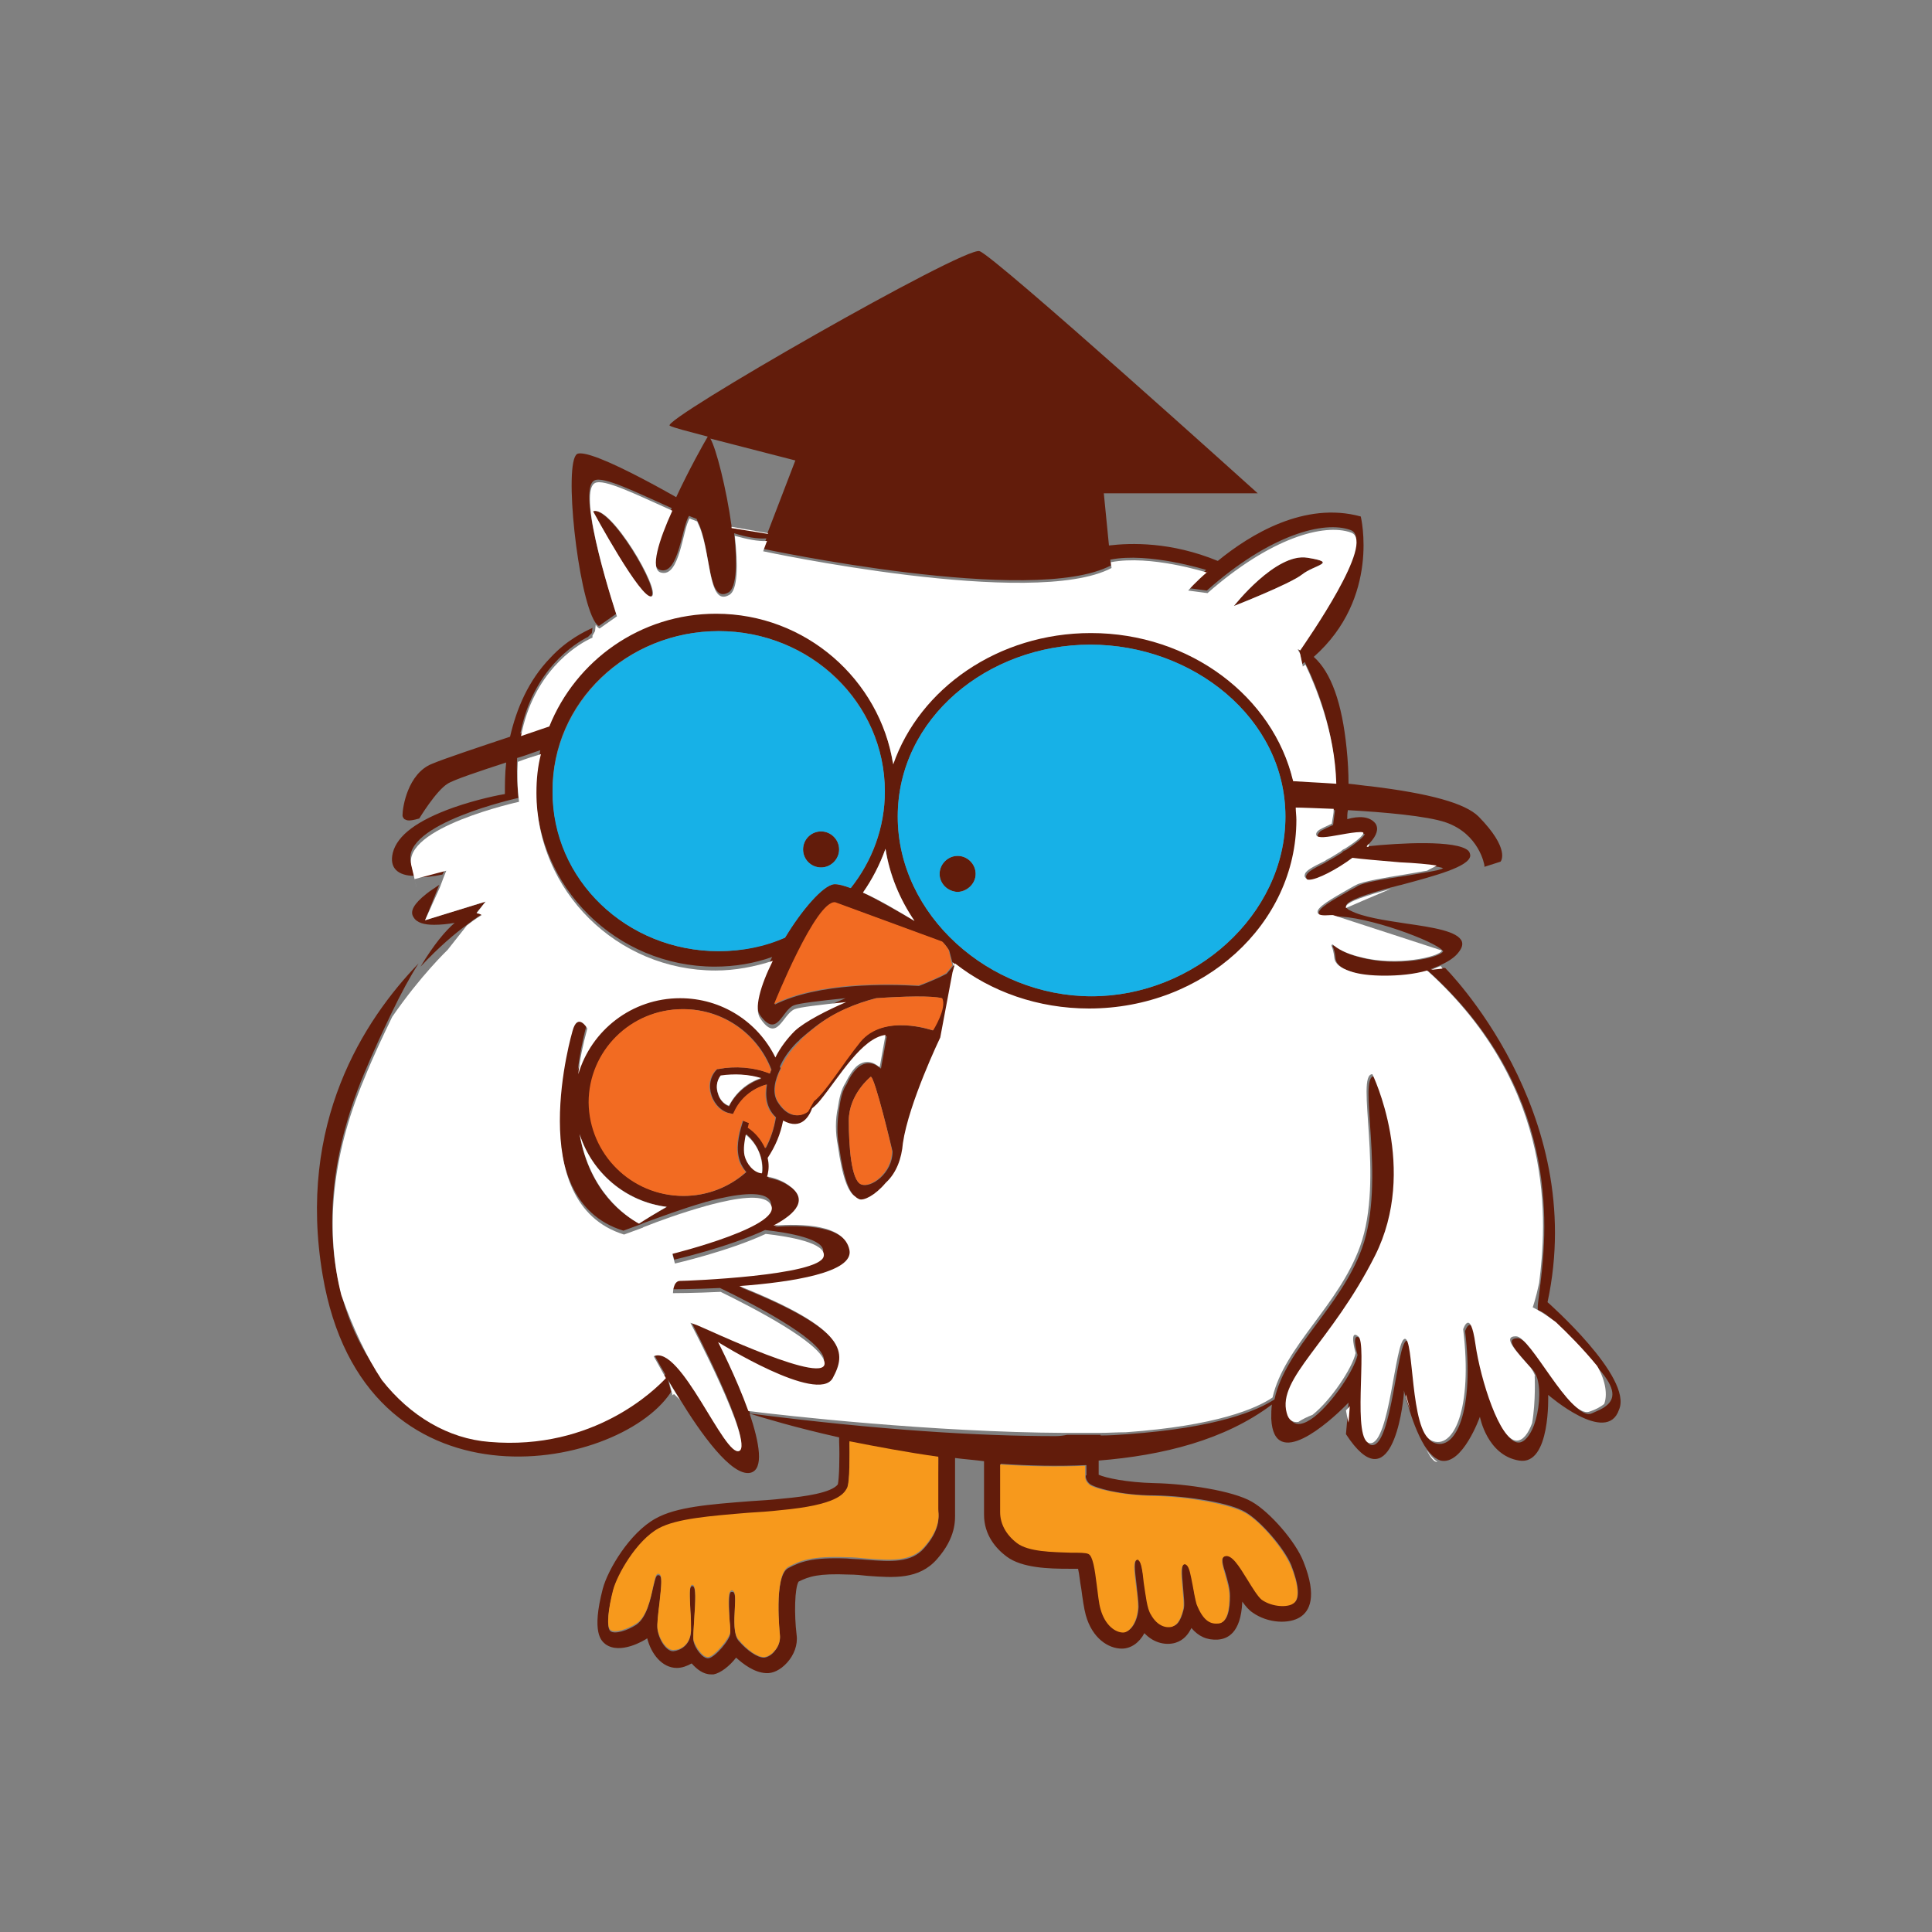 <?xml version="1.0" encoding="UTF-8"?> <svg xmlns="http://www.w3.org/2000/svg" xmlns:xlink="http://www.w3.org/1999/xlink" version="1.1" id="Layer_1" x="0px" y="0px" viewBox="0 0 300 300" style="enable-background:new 0 0 300 300;" xml:space="preserve"><rect x="0" y="0" width="300" height="300" fill="#808080" stroke="none"/> <style type="text/css"> .st0{fill:#621C0B;} .st1{fill:#F7991C;} .st2{fill:#FFFFFF;} .st3{fill:#17B1E7;} .st4{fill:#F26B22;} </style> <path class="st0" d="M69.2,134.8l-4.9,1.3c0,0,0,0.1,0,0.1c1.4,0.1,3-0.1,4.4-0.4L69.2,134.8z"></path> <path class="st0" d="M72.5,143.6c1.4-1.1,2.3-1.6,2.3-1.6s-0.3-0.3-0.8-0.3l1.4-1.7l-9.4,2.9l2.2-5.5c-0.7,0.5-1.4,0.9-2,1.4 c-1.9,1.5-2.6,2.7-2,3.6c0.5,0.9,1.7,1.2,3.2,1.2c1,0,2.1-0.1,3.2-0.3c-1.4,1.2-3.2,3.3-5.3,6.8C68.1,147.1,70.7,144.9,72.5,143.6"></path> <path class="st0" d="M203,86.6c-4.9-0.8-11.4,7.5-11.4,7.5s8.7-3.4,10.6-4.9C204.1,87.7,207.9,87.3,203,86.6"></path> <path class="st0" d="M101.1,92.6c1.5-0.8-6.4-14.3-9.1-13.2C92.1,79.4,99.6,93.3,101.1,92.6"></path> <path class="st0" d="M151.5,135.7c0-1.5-1.3-2.8-2.8-2.8c-1.5,0-2.8,1.2-2.8,2.8c0,1.5,1.3,2.8,2.8,2.8 C150.2,138.4,151.5,137.2,151.5,135.7"></path> <path class="st0" d="M127.5,134.7c1.5,0,2.8-1.2,2.8-2.8c0-1.5-1.3-2.8-2.8-2.8c-1.5,0-2.8,1.2-2.8,2.8 C124.7,133.4,125.9,134.7,127.5,134.7"></path> <path class="st0" d="M249.4,218.3c-0.6,0.5-1.4,0.8-2.3,1.2c-3,1.1-9.1-11.7-11.4-11.7c-2.3,0,0,2.3,2.3,4.9 c0.3,0.3,0.5,0.8,0.7,1.3c0.6,2,0.3,5.1-0.5,7.3c-0.6,1.6-1.5,2.7-2.4,2.7c-2.7,0-5.7-9.4-6.4-15c-0.8-5.6-1.9-2.3-1.9-2.3 c1.5,12.4-1.5,18.8-4.9,17.3s-2.7-16.2-4.2-15.8c-1.5,0.4-2.3,16.2-5.3,16.2c-3,0-0.4-15.4-1.9-16.6c-1.5-1.1-0.4,2.6-0.4,2.6 c-0.5,2.3-3.8,7.3-6.7,9.6c-0.8,0.6-1.5,1-2.2,1.1c-0.8,0.1-1.5-0.3-1.8-1.4c-1.6-5.4,6.9-10.8,13.7-24.4 c6.8-13.5-0.4-28.2-0.4-28.2c-2.7,0,1.9,16.2-1.9,26.7c-3.3,9.2-11.9,15.6-13.6,23.5c-2.6,1.7-8.8,4.4-22.8,5.4 c-1.3,0.1-2.7,0.2-4.2,0.2v-0.1c-1.7,0-3.4,0-5.2,0c-0.5,0.1-1.1,0.2-1.8,0.2c-11.7,0-27.1-0.9-47.4-3.5c0-0.1,0-0.1-0.1-0.2 c-1.9-5.3-4.7-10.7-4.7-10.7s15.5,9.8,17.8,5.6c2.1-3.9,2.5-7.5-14.5-14.3c8.1-0.6,17.8-2.1,17.1-5.6c-0.7-4-7.3-4.1-11.8-3.8 c3.6-1.9,5.5-4.2,2.3-6.3c-1-0.7-2.1-1.1-3.3-1.3l0.1-0.3c0.1-0.9,0.1-1.8,0-2.6c1.1-1.7,2-3.7,2.4-5.8c2.9,1.6,4.1-0.8,4.5-1.9 c0.4-0.4,0.9-0.8,1.3-1.3c3-3.7,6.4-9.6,10.1-10.1l-0.9,5c-0.1,0-0.1,0-0.2-0.1c-0.4-0.4-1.8-1.3-3.3-0.1c-0.6,0.5-1.3,1.4-1.8,2.6 c-0.7,1-1,2.4-1.2,3.9c-0.3,1.9-0.4,3.9,0,5.9c0,0,0,0,0,0c0.7,4.9,1.6,7.2,2.7,7.9c0.2,0.2,0.4,0.3,0.6,0.4 c0.7,0.2,2.5-0.6,4.1-2.5c0,0,0.1-0.1,0.1-0.1c1.6-1.4,2.3-3.7,2.6-6.1c0,0,0,0,0,0c0.9-6.2,5.8-16.4,5.8-16.4l1.9-10.1l0.4-1.4 c5.6,4.4,12.9,7,20.8,7c17.8,0,32.2-13.1,32.2-29.3c0-0.6,0-1.3-0.1-1.9c1,0,3.2,0.1,5.9,0.2c-0.1,0.8-0.2,1.5-0.3,2.3 c-1.1,0.5-1.9,0.9-2,1l0,0c-0.2,0.2-0.5,0.6-0.4,0.8c0.2,0.5,1.5,0.3,3.8-0.1c1.2-0.2,2.4-0.4,3.1-0.4c0.2,0,0.3,0.1,0.4,0.1 c0.1,0.3-1.4,1.5-2.9,2.5c-0.3,0.1-0.5,0.2-0.6,0.4c-0.8,0.5-1.6,1-2.2,1.3c-0.2,0.1-0.3,0.2-0.5,0.3c-1.6,0.8-2.8,1.4-2.9,2.1 c0,0.2,0.1,0.4,0.3,0.6c0.1,0.1,0.2,0.1,0.4,0.1c1.2,0,4.2-1.6,6.7-3.4c1.5,0.3,3.9,0.5,7.4,0.7c2.3,0.2,4.5,0.4,5.7,0.5 c0.3,0.1,0.6,0.1,0.7,0.2c0.1,0,0.1,0,0.1,0c-0.2,0.2-1.2,0.4-2.3,0.6c-1.1,0.2-2.4,0.4-3.5,0.6c-3.3,0.5-6.6,1-7.5,1.6 c-0.3,0.2-0.7,0.4-1.1,0.6c-2.8,1.6-5.2,2.9-4.9,3.7c0.1,0.4,0.7,0.5,2,0.4c0.1,0,0.3,0,0.4,0c5.1-0.1,15.7,3.9,16.8,5.3 c0.1,0.1,0.1,0.1,0.1,0.1l0,0c-0.4,1-7.1,2.5-12.7,1c-1.3-0.3-3.1-0.9-4.1-1.8c-0.1-0.1-0.2-0.1-0.3-0.1c-0.1,0.1-0.1,0.2,0,0.3 c0.1,0.2,0.3,0.7,0.4,1.8c0.1,0.8,0.9,1.5,2.4,2c1.4,0.5,3.4,0.7,5.4,0.7c2.2,0,4.5-0.3,6.6-0.8c20.3,18.3,18.5,39.6,17.4,48.5 c-0.3,2.6-0.6,4.1-0.3,4.2c0.6,0.1,1.6,0.9,2.8,2c1.8,1.6,4.2,4.1,6.4,6.8c0.1,0.1,0.1,0.2,0.2,0.3 C250.9,215.6,250.8,217.2,249.4,218.3 M168.6,229.1c0,0-0.1,0.7,0.6,1.3c0.7,0.6,4.8,1.8,10.1,1.8c5.4,0.1,11.8,1.2,14.1,2.6 c2.4,1.4,6,5.6,7.1,8.2c1.2,3.1,1.4,5.3,0.4,5.9c-0.9,0.5-3.2,0.6-4.9-0.6c-0.7-0.5-1.5-1.8-2.2-3.1c-1.3-2.1-2.5-4.1-3.6-3.6 c-0.7,0.3-0.3,1.4,0.1,2.7c0.3,1.1,0.7,2.3,0.7,3.5c0,1.9-0.3,4.1-1.7,4.2c-1.1,0.1-2.3-0.3-3.4-3c-0.3-0.7-0.5-1.8-0.6-2.9 c-0.3-1.6-0.5-2.9-1-3.2c-0.1-0.1-0.2-0.1-0.3-0.1c-0.6,0.1-0.5,1.4-0.3,3.6c0.1,1.4,0.3,2.8,0.1,3.5c-0.5,2-1.1,2.5-1.7,2.6 c-0.6,0.2-2.2,0-3.3-1.9c-0.6-1-0.9-3.1-1.1-4.9c-0.3-2-0.5-3.2-0.8-3.5c-0.1-0.1-0.2-0.1-0.2-0.1c-0.7,0.1-0.5,1.6-0.2,4.1 c0.1,1.2,0.3,2.4,0.3,3.3c-0.1,2.3-1.2,3.9-2.3,3.9c-1.2,0-2.8-1.1-3.5-3.6c-0.3-1-0.4-2.4-0.6-3.8c-0.3-2.4-0.5-4.5-1.3-4.8 c-0.4-0.2-1.4-0.2-2.8-0.2c-2.6,0-6.5-0.1-8.3-1.5c-1.7-1.3-2.6-2.9-2.6-4.8c0-0.5,0-4.7,0-7.4c4.4,0.3,8.9,0.4,13.3,0.2V229.1z M114.1,250c0.1-1.7,0.1-2.7-0.3-2.8c-0.1,0-0.2,0-0.3,0c-0.4,0.3-0.3,2.2-0.2,4.7c0.1,0.8,0.1,1.4,0.1,1.7c0,1-2.4,3.8-3.4,3.9 c-0.9,0.1-2.1-1.6-2.3-2.6c-0.1-0.4,0-1.8,0.1-3.3c0.2-3,0.3-5-0.2-5.3c-0.1,0-0.1,0-0.1,0c-0.1,0-0.1,0-0.1,0 c-0.4,0.2-0.3,1.6-0.2,3.9c0.1,1.1,0.1,2.3,0.1,3.1c-0.1,2.3-1.8,3-2.7,3.1c-1,0.1-2.2-1.5-2.5-3.3c-0.1-0.8,0.1-2.4,0.3-4 c0.3-2.8,0.5-4.4-0.1-4.5c-0.1,0-0.2,0-0.2,0c-0.3,0.2-0.4,0.8-0.7,2c-0.4,1.8-1,4.6-2.6,5.7c-1.4,0.9-3.3,1.5-4,1 c-0.7-0.5-0.3-3.6,0.4-6.2c0.6-2.3,3.6-7.6,7.1-9.6c2.7-1.5,7.9-1.9,13.9-2.4c1.6-0.1,3.3-0.3,5-0.4c8.7-0.8,9.7-2.5,10.3-3.4 c0.5-0.8,0.5-5.7,0.4-7.3c4.1,0.9,8.8,1.8,13.8,2.4c0,2.2-0.1,7.4,0,8.2l0,0.2c0.1,0.9,0.2,2.9-2.2,5.6c-2,2.3-5.1,2.1-9,1.8 c-1-0.1-2-0.1-3-0.2c-5.4-0.2-7.2,0.5-9.1,1.5c-2.3,1.2-1.3,10.4-1.3,10.4c0.1,0.9-0.2,1.8-0.9,2.6c-0.5,0.6-1.2,0.9-1.6,0.9 c-1,0-2.6-1.1-3.9-2.6C113.9,253.9,114,251.7,114.1,250 M90,176.1c1.9,6,7.2,10.5,13.6,11.3c-1.7,0.9-3.2,1.8-4.3,2.6 C97.1,188.9,91.5,185.1,90,176.1 M118.4,182.1c-1.3-0.1-2.5-1.4-2.7-2.8c-0.2-1-0.1-2.1,0.2-3.2 C117.6,177.6,118.6,179.9,118.4,182.1 M106.1,156.7c6.3,0,11.6,3.9,13.7,9.4c-0.1,0.2-0.2,0.4-0.2,0.6c-2.5-1-5.4-1.2-8-0.7l-0.2,0 l-0.1,0.1c-1,1-1.3,2.5-0.8,4c0.5,1.5,1.7,2.6,3,2.8l0.4,0.1l0.2-0.4c0.9-2.1,2.8-3.6,5-4.2c-0.3,1.8-0.1,3.7,1.4,5.1 c-0.3,1.7-0.8,3.3-1.6,4.8c-0.6-1.3-1.5-2.4-2.7-3.2c0.1-0.2,0.1-0.5,0.2-0.7l-0.5-0.2l-0.5-0.2c-0.5,1.6-1.1,3.7-0.7,5.6 c0.2,0.9,0.6,1.7,1.2,2.4c-2.6,2.3-6,3.7-9.7,3.7c-8.1,0-14.6-6.5-14.6-14.5C91.5,163.2,98,156.7,106.1,156.7 M118.2,167.5 c-2.1,0.7-4,2.3-5,4.3c-0.9-0.3-1.5-1.2-1.7-1.9c-0.3-0.8-0.3-1.9,0.4-2.7C114,166.7,116.2,166.8,118.2,167.5 M124.2,161.4 L124.2,161.4c0.7-0.6,1.4-1.2,2.3-1.9c3-2.3,6.4-3.7,9.5-4.5c4.4-0.3,8.6-0.4,10.2,0c0.7,1.4-1.4,5-1.4,5s-7.7-2.7-11.3,1.8 c-2.9,3.6-5.3,7.7-7.2,9.2l-0.9,1.6c0,0-2.4,2-4.6-1.4c-1-1.5-0.5-3.5,0.4-5.3c0-0.1-0.1-0.2-0.1-0.3c0.5-1.1,1.3-2.4,2.7-3.8 C124.1,161.6,124.2,161.4,124.2,161.4 M134,138.6c1.5-2.1,2.7-4.4,3.5-6.8c0.7,4.1,2.2,7.9,4.5,11.2 C139.4,141.5,136.5,139.8,134,138.6 M111.6,98c14.3,0,25.8,11.1,25.8,24.9c0,5.7-2,10.9-5.3,15c-1.1-0.4-2-0.6-2.6-0.6 c-1.8,0.2-5,4-7.6,8.3c-3.2,1.3-6.7,2.1-10.3,2.1c-14.3,0-25.8-11.1-25.8-24.9C85.7,109.1,97.3,98,111.6,98 M148,150l-1,1.2 c-0.9,0.5-2.5,1.2-4.3,1.9c-4.9-0.3-15.6-0.5-22.4,2.9c0,0,6.4-16.2,9.5-15.8l16.6,6.1c0.6,0.6,1,1.3,1,1.3l0.5,1.9 c0.1,0.1,0.3,0.2,0.4,0.3L148,150z M133.7,183.9c-1.5-0.6-1.9-5.8-1.9-9.9c0-4.1,3.4-6.8,3.4-6.8c0.6-0.2,3.4,11.6,3.4,11.6 C138.6,182.2,135.2,184.6,133.7,183.9 M169.3,100.1c15.9,0,30.3,11.4,30.3,26.7c0,15.3-14.2,27.9-30.1,27.9 c-15.9,0-30.1-12.6-30.1-27.9C139.4,111.5,153.4,100.1,169.3,100.1 M113.6,81.9c0-0.1,0-0.1,0-0.2c-0.8-5.8-2.4-12.1-3.3-13.6 c5.8,1.5,13.2,3.4,13.2,3.4l-4.3,11.2l-0.1,0.1L113.6,81.9z M240.3,202.2c6.4-29.7-15.9-51.9-15.9-51.9l-0.4,0l-1.9,0.2 c0.5-0.2,1.1-0.4,1.5-0.6c1.1-0.5,2.1-1.1,2.7-1.8c0.6-0.7,0.9-1.3,0.7-1.9c-0.6-1.6-4.5-2.2-8.7-2.8c-3.3-0.5-6.7-1-8.6-2 c-0.3-0.1-0.5-0.3-0.7-0.5c0-0.1,0-0.1,0-0.2c0.1-0.9,3.4-1.9,7-2.9c0.5-0.1,1.1-0.3,1.6-0.4c5.2-1.4,10.5-2.8,10.7-4.5 c0-0.3-0.1-0.6-0.3-0.8c-1.8-1.7-10.8-1.2-15.5-0.7c-0.1,0-0.2,0-0.3,0c0.1-0.1,0.1-0.1,0.2-0.2c0.1-0.1,0.2-0.2,0.3-0.3 c1.1-1.2,1.4-2.2,0.9-3c-0.9-1.2-2.7-1.2-4.4-0.7c0-0.4,0-0.9,0.1-1.4c5.5,0.3,12.3,0.9,15.2,1.9c5.2,1.8,6,6.6,6,6.7l0,0.2l2.5-0.8 l0,0c0.1-0.1,1.5-2-3.4-7c-2.1-2.1-7.7-3.6-16.7-4.7c-1.2-0.1-2.3-0.3-3.5-0.4c0-1.7-0.1-3.6-0.3-5.5c-0.7-7-2.4-11.8-5.1-14.2 c10.4-9.2,7.3-21.8,7.3-21.8c-8.7-2.4-17.2,2.8-22.2,6.9c-7.3-3-13.5-2.8-16.9-2.4l-0.8-8.1h23.9c0,0-40.9-36.9-43.2-37.6 c-2.3-0.8-49.6,26.3-48.1,27.1c0.5,0.3,2.9,0.9,5.9,1.7c-0.6,1-2.9,5.1-4.9,9.4c-4.4-2.5-9.9-5.4-13-6.4c-1.2-0.4-2.1-0.5-2.4-0.3 c-2.1,1.4,0.1,21.9,2.8,26.1c0.2,0.3,0.4,0.5,0.6,0.6l2.7-1.9c0,0-6.4-19.2-3.4-20.7c1.4-0.7,6.4,1.8,12,4.3 c-2.1,4.7-3.5,9.1-1.8,9.6c2.9,0.9,3.4-6.9,4.5-8.4c0.4,0.2,0.8,0.3,1.2,0.5c0,0,0,0,0,0.1c2.3,4.1,1.5,13.2,4.9,11.3 c1.3-0.7,1.4-4.7,0.9-9.2c1.9,0.6,3.6,0.9,5,0.8l-0.6,1.6c0,0,42,9,54.1,2.6l-0.1-0.9c6-1.2,14.9,1.6,14.9,1.6l0.2-0.2 c-1.9,1.7-3.1,3-3.1,3l3,0.4c9.8-8.7,18.2-10.9,22.3-9.4c4,1.4-6.8,16.8-7.9,18.3c0,0,0,0,0,0l-0.4-0.2l0.2,0.4c0,0,0.1,0.2,0.2,0.4 l0.4,1.9c0.1-0.1,0.3-0.2,0.4-0.3c1.7,3.4,4.6,10.5,4.8,18.5c-3-0.2-5.4-0.4-6.7-0.4c-3.2-13.2-16-23-31.4-23 c-14.4,0-26.5,8.6-30.7,20.4c-2.1-13.2-13.6-23.4-27.5-23.4c-11.7,0-21.8,7.3-25.9,17.5c-1.2,0.4-2.7,0.9-4.4,1.5 c1.9-9.9,8.5-14,10.5-15c0.2-0.2,0.4-0.4,0.6-0.6l0.1-0.8c-1.3,0.6-4,1.9-6.5,4.6c-3.5,3.6-5.3,8-6.3,12.3 c-4.8,1.6-10.2,3.4-12.1,4.2c-3.8,1.5-4.6,6.8-4.6,8c0,0.2,0.1,0.4,0.3,0.6c0.2,0.1,0.4,0.2,0.7,0.2c0.7,0,1.5-0.3,1.6-0.3l0,0l0,0 c0,0,2.6-4.3,4.4-5.4c0.9-0.6,5.1-2,9.1-3.3c-0.2,1.7-0.2,3.4-0.2,4.9c-0.7,0.1-4.3,0.8-8,2.1c-5.6,2-8.7,4.3-9.4,7 c-0.3,1.2-0.1,2.1,0.5,2.7c0.6,0.6,1.6,0.9,2.8,0.9c-0.1-0.5-0.3-1.2-0.5-2.1c-1.5-6,16.7-10,16.7-10c-0.2-2.2-0.3-4.3-0.2-6.2 c1.4-0.4,2.6-0.9,3.6-1.2c-0.4,1.9-0.7,4-0.7,6c0,15.2,12.5,27.6,27.8,27.6c3.1,0,6.1-0.5,8.9-1.5c-1.9,3.8-2.9,7.5-1.9,9 c2.7,3.8,3.4-0.8,5.3-1.5c0.7-0.3,4-0.7,8-1.1c-2.8,1.2-6.4,2.9-8,4.5c-1.1,1.1-2.2,2.5-3,4.1c-2.7-5.4-8.3-9.2-14.8-9.2 c-7.5,0-13.8,5-15.8,11.8c0.3-2.2,0.7-4.5,1.4-7.1c0,0-1.5-2.6-2.3,0.4c0,0-8,26.7,8,31.6l3-1.1c0,0,0,0-0.1,0 c2.5-0.9,6.2-2.3,9.7-3.3c0.2-0.1,0.5-0.1,0.7-0.2c4.2-1.1,8.1-1.6,9.3-0.3c3,3.4-15.1,7.9-15.1,7.9l0.4,1.5c0,0,8.3-1.9,14.1-4.6 c3.6,0.4,9.5,1.4,9,3.5c-0.8,3-21.2,3.8-22.3,3.8c-1.1,0-1.1,1.9-1.1,1.9s3.2,0,7.4-0.2c5.2,2.5,15.2,7.7,16.1,10.8 c1.1,4.1-18.6-5.3-19.7-5.6l-1.1-0.4c0,0,9.8,18.8,7.6,19.9c-2.3,1.1-9.1-16.6-13.3-14.7c0,0,0.7,1.4,1.9,3.4 c-1.5,1.6-11.1,11.3-27.4,9.9c-6.3-0.5-12.3-4-16.7-9.6c-2.8-3.6-5-8-6.3-13.2c-2.4-9.4-1.7-21,3.6-33.7c1.5-3.6,3-6.8,4.3-9.5 c1.5-3.1,2.9-5.7,4.2-7.7c-8.5,8.8-18.9,24.8-14.9,48.4c6.4,37.8,45.7,30.6,54,18.3c0-0.1,0.1-0.1,0.1-0.2l-0.5-1.9 c0.5,0.9,1.1,1.8,1.7,2.8c3.4,5.6,8.2,12.3,11.1,11.7c2.2-0.5,1.4-4.7-0.1-9.2c2.2,0.7,7.2,2.2,13.9,3.7l0,0.6 c0.1,2.6,0,5.8-0.2,6.7c-1,1.3-5.1,1.9-8.5,2.2c-1.7,0.2-3.4,0.3-5,0.4c-6.5,0.5-11.6,0.9-14.8,2.7c-4,2.2-7.4,7.9-8.2,10.9 c-1.8,6.9-0.2,8.1,0.4,8.6c2.3,1.7,6.1-0.6,6.5-0.9c0,0,0,0,0,0c0.6,2.4,2.3,4.6,4.6,4.6c0.8,0,1.6-0.3,2.3-0.7 c0.8,0.9,1.8,1.7,3,1.7c0.1,0,0.3,0,0.4,0c1.1-0.2,2.5-1.3,3.5-2.6c1.1,1,2.8,2.3,4.6,2.4c1.1,0.1,2.3-0.5,3.3-1.6 c1.1-1.2,1.7-2.8,1.5-4.3c-0.4-3.3-0.3-7.3,0.3-8.3c1.6-0.8,3.1-1.3,7.8-1.1c1,0,2,0.1,2.9,0.2c4.1,0.3,8,0.6,10.8-2.6 c3-3.4,2.8-6.1,2.8-7.2l0-0.1c0-0.6,0-5.2,0-8.4c1.5,0.2,3,0.3,4.5,0.5c0,2.4,0,7.8,0,8.3c0,3.2,1.9,5.3,3.5,6.5 c2.4,1.8,6.6,1.9,9.7,1.9c0.5,0,1,0,1.4,0c0.2,0.8,0.3,2.1,0.5,3.1c0.2,1.5,0.4,3,0.7,4.1c1,3.6,3.5,5.2,5.6,5.2 c1.4,0,2.7-0.9,3.5-2.4c1.5,1.6,3.4,1.9,4.8,1.5c1.3-0.4,2-1.3,2.5-2.3c1.1,1.3,2.4,1.9,4.1,1.8c1.4-0.1,3.6-0.9,3.8-5.9 c0.5,0.7,1,1.3,1.6,1.7c2.4,1.7,5.7,1.8,7.4,0.7c1.4-0.9,2.7-3.1,0.5-8.6c-1.2-3.1-5.2-7.7-8-9.3c-2.9-1.7-10.1-2.8-15.2-2.9 c-4.2-0.1-7.5-0.8-8.6-1.3v-2.2c10-0.8,19.6-3.2,26.9-8.7c-0.1,0.7-0.1,1.4-0.1,2.2c0.4,8.3,9.1,0.4,11.4-1.9 c0.4-0.4,0.6-0.6,0.6-0.6l-0.2,2.6l-0.2,2.3c6.9,10.6,8.8-3.7,9-6.4c0-0.3,0-0.4,0-0.4s0.2,1,0.7,2.5c0.5,1.8,1.4,4.3,2.5,6.1 c0.5,0.8,1.1,1.5,1.7,1.9c0.3,0.2,0.5,0.3,0.8,0.4c3.4,0.8,6.1-6.8,6.1-6.8s1.1,6,6.1,6.8c4.9,0.8,4.5-10.2,4.5-10.2s9.1,7.9,11,2.3 C253.6,213.9,240.3,202.2,240.3,202.2"></path> <path class="st1" d="M118.6,257.3c0.4,0,1.1-0.3,1.6-0.9c0.7-0.7,1-1.7,0.9-2.6c0-0.1-1-9.2,1.3-10.5c1.9-1,3.6-1.7,9.1-1.5 c1.1,0,2,0.1,3,0.2c3.9,0.3,7,0.5,9-1.8c2.4-2.7,2.3-4.7,2.2-5.6l0-0.2c0-0.7,0-5.9,0-8.2c-5-0.7-9.7-1.6-13.8-2.4 c0,1.6,0.1,6.5-0.4,7.3c-0.5,0.9-1.6,2.6-10.3,3.4c-1.7,0.2-3.4,0.3-5,0.4c-6,0.5-11.1,0.9-13.9,2.4c-3.5,1.9-6.5,7.3-7.1,9.6 c-0.7,2.7-1.1,5.7-0.4,6.2c0.7,0.5,2.6-0.1,4-1c1.6-1,2.2-3.8,2.6-5.7c0.3-1.2,0.4-1.9,0.7-2c0.1,0,0.2-0.1,0.2,0 c0.6,0.1,0.4,1.7,0.1,4.5c-0.2,1.6-0.4,3.3-0.3,4c0.3,1.8,1.5,3.4,2.5,3.3c1,0,2.6-0.7,2.7-3.1c0-0.8,0-2-0.1-3.1 c-0.1-2.3-0.2-3.6,0.2-3.9c0,0,0.1,0,0.1,0c0,0,0.1,0,0.1,0c0.5,0.3,0.4,2.3,0.2,5.3c-0.1,1.5-0.2,2.9-0.1,3.3 c0.3,1,1.4,2.7,2.3,2.6c0.9-0.1,3.3-2.9,3.4-3.9c0-0.3,0-0.9-0.1-1.7c-0.2-2.5-0.3-4.4,0.2-4.7c0.1-0.1,0.2-0.1,0.3,0 c0.4,0.2,0.4,1.1,0.3,2.8c-0.1,1.8-0.2,4,0.6,4.8C116,256.2,117.6,257.3,118.6,257.3"></path> <path class="st1" d="M155.3,227.4c0,2.7,0,6.9,0,7.4c0,1.8,0.9,3.5,2.6,4.8c1.8,1.4,5.7,1.4,8.3,1.5c1.4,0,2.4,0,2.8,0.2 c0.7,0.3,1,2.4,1.3,4.8c0.2,1.4,0.3,2.8,0.6,3.8c0.7,2.5,2.3,3.6,3.5,3.6c1,0,2.2-1.6,2.3-3.9c0-0.8-0.1-2.1-0.3-3.3 c-0.3-2.5-0.5-4,0.2-4.1c0.1,0,0.2,0,0.2,0.1c0.4,0.3,0.6,1.5,0.8,3.5c0.3,1.9,0.5,4,1.1,4.9c1.1,2,2.6,2.1,3.3,1.9 c0.5-0.2,1.2-0.6,1.7-2.6c0.2-0.8,0-2.2-0.1-3.5c-0.2-2.1-0.3-3.4,0.3-3.6c0.1,0,0.2,0,0.3,0.1c0.5,0.3,0.7,1.7,1,3.2 c0.2,1.1,0.4,2.2,0.6,2.9c1.1,2.8,2.3,3.1,3.4,3c1.4-0.1,1.7-2.3,1.7-4.2c0-1.2-0.4-2.4-0.7-3.5c-0.4-1.4-0.7-2.4-0.1-2.7 c1.1-0.5,2.3,1.5,3.6,3.6c0.8,1.3,1.6,2.6,2.2,3.1c1.7,1.2,4.1,1.2,4.9,0.6c1-0.6,0.9-2.8-0.4-5.9c-1.1-2.6-4.7-6.9-7.1-8.2 c-2.3-1.3-8.7-2.5-14.1-2.6c-5.3-0.1-9.5-1.2-10.1-1.8c-0.7-0.6-0.6-1.3-0.6-1.3v-1.6C164.2,227.8,159.7,227.7,155.3,227.4"></path> <path class="st2" d="M224,150.4c-0.1-0.1-0.2-0.3-0.3-0.4c-0.5,0.2-1,0.4-1.5,0.6L224,150.4z"></path> <path class="st2" d="M221.5,225.1c0.6,1.2,1.2,2,1.7,1.9C222.6,226.6,222,225.9,221.5,225.1"></path> <path class="st2" d="M212.2,131.5c0.1,0,0.2,0,0.3,0l0.1-0.5c-0.1,0.1-0.2,0.2-0.3,0.3C212.3,131.4,212.3,131.4,212.2,131.5"></path> <path class="st2" d="M147.9,149.4l0.2,0.6l0.2-0.3C148.1,149.6,148,149.5,147.9,149.4"></path> <path class="st2" d="M209,140.8c0,0.1,0,0.1,0,0.2c1.8-0.8,4.4-1.9,7-3C212.4,139,209.1,140,209,140.8"></path> <path class="st2" d="M218.3,216.9c0.2,0.6,0.4,1.3,0.7,2.1c-0.4-1.4-0.7-2.5-0.7-2.5S218.3,216.7,218.3,216.9"></path> <path class="st2" d="M113.6,81.8c0,0.1,0,0.1,0,0.2l5.6,0.9l0.1-0.1L113.6,81.8z"></path> <path class="st2" d="M209,219c0.1,0.5,0.2,1.2,0.4,1.9l0.2-2.6C209.6,218.4,209.4,218.6,209,219"></path> <path class="st2" d="M134,138.6c2.5,1.1,5.5,2.9,8,4.4c-2.3-3.4-3.9-7.2-4.5-11.2C136.6,134.3,135.4,136.6,134,138.6"></path> <path class="st2" d="M90,176.1c1.6,9,7.1,12.7,9.2,13.9c1.1-0.7,2.6-1.6,4.3-2.6C97.1,186.6,91.9,182.1,90,176.1"></path> <path class="st2" d="M104.4,216.5c0,0.1-0.1,0.1-0.1,0.2c0.1-0.1,0.3-0.2,0.4-0.2l0.9,0.9c-0.6-1-1.2-1.9-1.7-2.8L104.4,216.5z"></path> <path class="st2" d="M248,212.1c-2.2-2.7-4.6-5.1-6.4-6.8c-1.1-0.8-2.2-1.6-3.6-2.3c0,0,0.5-1.4,1-3.8c1.1-8.9,2.9-30.2-17.4-48.5 c-2.1,0.6-4.4,0.8-6.6,0.8c-2.1,0-4-0.2-5.4-0.7c-1.5-0.5-2.3-1.2-2.4-2c-0.1-1-0.3-1.6-0.4-1.8c0-0.1-0.1-0.2,0-0.3 c0.1-0.1,0.2,0,0.3,0.1c1.1,0.9,2.8,1.5,4.1,1.8c5.6,1.5,12.3,0,12.7-1l-16.9-5.5c-0.1,0-0.3,0-0.4,0c-1.3,0.1-1.9,0-2-0.4 c-0.2-0.8,2.1-2.1,4.9-3.7c0.5-0.3,0.9-0.5,1.1-0.6c0.9-0.5,4.3-1.1,7.5-1.6c1.2-0.2,2.4-0.4,3.5-0.6c0.5-0.3,1-0.5,1.5-0.8 c-1.2-0.2-3.4-0.4-5.7-0.5c-3.5-0.3-5.9-0.5-7.4-0.7c-2.4,1.8-5.5,3.4-6.7,3.4c-0.2,0-0.3,0-0.4-0.1c-0.2-0.2-0.4-0.4-0.3-0.6 c0-0.7,1.3-1.3,2.9-2.1c0.2-0.1,0.4-0.2,0.5-0.3c0.6-0.3,1.4-0.8,2.2-1.3c0.1-0.1,0.3-0.3,0.6-0.4c1.6-1,3-2.1,2.9-2.5 c0,0-0.1-0.1-0.4-0.1c-0.8,0-2,0.2-3.1,0.4c-2.2,0.4-3.5,0.6-3.8,0.1c-0.1-0.3,0.1-0.6,0.4-0.8l0,0c0.1-0.1,0.9-0.5,2-1 c0.1-0.8,0.3-1.5,0.3-2.3c-2.7-0.1-4.9-0.2-5.9-0.2c0,0.6,0.1,1.3,0.1,1.9c0,16.2-14.4,29.3-32.2,29.3c-7.9,0-15.2-2.6-20.8-7 l-0.4,1.4l-1.9,10.1c0,0-4.9,10.2-5.8,16.4c0,0,0,0,0,0c-0.2,2.4-1,4.6-2.6,6.1c0,0-0.1,0.1-0.1,0.1c-1.6,1.9-3.4,2.8-4.1,2.5 c-0.2-0.1-0.4-0.2-0.6-0.4c-1.1-0.7-2-2.9-2.7-7.9c0,0,0,0,0,0c-0.4-2-0.4-4.1,0-5.9c0.2-1.4,0.5-2.8,1.2-3.9 c0.6-1.2,1.2-2.1,1.8-2.6c1.5-1.2,2.9-0.3,3.3,0.1c0.1,0,0.1,0,0.2,0.1l0.9-5c-3.7,0.5-7.1,6.4-10.1,10.1c-0.4,0.5-0.9,1-1.3,1.3 c-0.4,1.1-1.6,3.5-4.5,1.9c-0.4,2.1-1.2,4-2.4,5.8c0.2,0.9,0.2,1.7,0,2.6l-0.1,0.3c1.2,0.2,2.3,0.6,3.3,1.3c3.2,2.2,1.3,4.4-2.3,6.3 c4.4-0.3,11-0.2,11.8,3.8c0.7,3.5-9,5-17.1,5.6c17,6.8,16.6,10.4,14.5,14.3c-2.3,4.1-17.8-5.6-17.8-5.6s2.8,5.4,4.7,10.7 c5.5,0.7,28.6,3.3,49.2,3.4c1.7,0,3.5,0,5.2,0c1.4,0,2.9-0.1,4.2-0.1c14.1-1,20.3-3.7,22.8-5.4c1.8-7.9,10.3-14.3,13.6-23.5 c3.8-10.5-0.8-26.7,1.9-26.7c0,0,7.2,14.7,0.4,28.2c-6.8,13.5-15.2,19-13.7,24.4c0.3,1.2,1,1.5,1.8,1.4c0.6-0.4,1.4-0.8,2.2-1.1 c2.9-2.3,6.2-7.3,6.7-9.6c0,0-1.1-3.8,0.4-2.6c1.5,1.1-1.1,16.6,1.9,16.6c3,0,3.8-15.8,5.3-16.2c1.5-0.4,0.8,14.3,4.2,15.8 c3.4,1.5,6.4-4.9,4.9-17.3c0,0,1.1-3.4,1.9,2.3c0.8,5.6,3.8,15,6.4,15c1,0,1.8-1.1,2.4-2.7c0.6-3.4,0.4-7.4,0.4-7.4s0,0,0.1,0.1 c-0.2-0.5-0.4-0.9-0.7-1.3c-2.3-2.6-4.5-4.9-2.3-4.9c2.3,0,8.3,12.8,11.4,11.7c0.9-0.3,1.7-0.7,2.3-1.2 C249.6,216.7,249.4,214.5,248,212.1"></path> <path class="st2" d="M92.1,79.4c2.7-1.1,10.6,12.4,9.1,13.2C99.6,93.3,92.1,79.4,92.1,79.4 M203,86.6c4.9,0.8,1.1,1.1-0.8,2.6 c-1.9,1.5-10.6,4.9-10.6,4.9S198.1,85.8,203,86.6 M92,98.7l0,0.3c0,0-0.2,0.1-0.6,0.3c-2,1-8.6,5.1-10.5,15c1.7-0.6,3.3-1.1,4.4-1.5 c4.1-10.2,14.1-17.5,25.9-17.5c13.9,0,25.4,10.2,27.5,23.4c4.1-11.8,16.3-20.4,30.7-20.4c15.4,0,28.3,9.9,31.4,23 c1.3,0.1,3.8,0.2,6.7,0.4c-0.2-8-3.2-15.1-4.8-18.5c-0.1,0.1-0.3,0.2-0.4,0.3l-0.4-1.9c-0.1-0.3-0.2-0.4-0.2-0.4l-0.2-0.4l0.4,0.2 c0,0,0,0,0,0c1-1.5,11.8-16.9,7.9-18.3c-4.2-1.5-12.5,0.8-22.3,9.4l-3-0.4c0,0,1.1-1.3,3.1-3l-0.2,0.2c0,0-8.8-2.8-14.9-1.6l0.1,0.9 c-12.1,6.4-54.1-2.6-54.1-2.6l0.6-1.6c-1.4,0.1-3.2-0.3-5-0.8c0.5,4.5,0.5,8.5-0.9,9.2c-3.4,1.9-2.7-7.1-4.9-11.3c0,0,0,0,0-0.1 c-0.4-0.2-0.8-0.3-1.2-0.5c-1.1,1.5-1.5,9.3-4.5,8.4c-1.7-0.5-0.3-5,1.8-9.6c-5.6-2.5-10.6-5-12-4.3c-3,1.5,3.4,20.7,3.4,20.7 l-2.7,1.9c-0.2-0.1-0.4-0.3-0.6-0.6l-0.1,1L92,98.7z"></path> <path class="st2" d="M66,142.9l9.4-2.9l-1.4,1.8c0.6,0.1,0.8,0.3,0.8,0.3s-0.9,0.5-2.3,1.6l-3,3.8c0,0-4.2,4-8.6,10.4 c-1.3,2.7-2.8,5.8-4.3,9.5c-5.4,12.7-6,24.3-3.6,33.7c1.8,5.1,3.9,9.6,6.3,13.2c4.4,5.6,10.3,9.1,16.7,9.6 c16.3,1.4,25.9-8.3,27.4-9.9c-1.1-2-1.9-3.4-1.9-3.4c4.2-1.9,11,15.8,13.3,14.7c2.3-1.1-7.6-19.9-7.6-19.9l1.1,0.4 c1.1,0.4,20.8,9.8,19.7,5.6c-0.8-3-10.8-8.2-16.1-10.8c-4.2,0.2-7.4,0.2-7.4,0.2s0-1.9,1.1-1.9c1.1,0,21.6-0.8,22.3-3.8 c0.5-2.1-5.4-3.1-9-3.5c-5.8,2.7-14.1,4.6-14.1,4.6l-0.4-1.5c0,0,18.2-4.5,15.1-7.9c-1.2-1.4-5.1-0.8-9.3,0.3 c-0.2,0.1-0.5,0.1-0.7,0.2c-3.6,1-7.2,2.3-9.7,3.3c0.1,0,0.1,0,0.1,0l-3,1.1c-15.9-4.9-8-31.6-8-31.6c0.8-3,2.3-0.4,2.3-0.4 c-0.7,2.6-1.2,4.9-1.4,7.1c2-6.8,8.3-11.8,15.8-11.8c6.5,0,12.1,3.7,14.8,9.2c0.8-1.6,1.9-3,3-4.1c1.6-1.5,5.2-3.3,8-4.5 c-3.9,0.4-7.3,0.8-8,1.1c-1.9,0.8-2.7,5.3-5.3,1.5c-1.1-1.5,0-5.2,1.9-9c-2.8,0.9-5.8,1.5-8.9,1.5c-15.3,0-27.8-12.4-27.8-27.6 c0-2.1,0.2-4.1,0.7-6c-1,0.3-2.3,0.7-3.6,1.2c-0.1,1.9-0.1,3.9,0.2,6.2c0,0-18.3,4-16.7,10c0.2,0.9,0.4,1.6,0.5,2.1 c0.6,2.4,0.1,0.5,0,0c0-0.1,0-0.1,0-0.1l4.9-1.3l-0.4,1l-0.6,1.6L66,142.9z"></path> <path class="st3" d="M127.5,129.1c1.5,0,2.8,1.2,2.8,2.8c0,1.5-1.3,2.8-2.8,2.8c-1.5,0-2.8-1.2-2.8-2.8 C124.7,130.4,125.9,129.1,127.5,129.1 M111.6,147.7c3.7,0,7.2-0.7,10.3-2.1c2.6-4.3,5.9-8.1,7.6-8.3c0.6-0.1,1.5,0.2,2.6,0.6 c3.3-4.2,5.3-9.4,5.3-15c0-13.7-11.6-24.9-25.8-24.9s-25.8,11.1-25.8,24.9C85.7,136.6,97.3,147.7,111.6,147.7"></path> <path class="st3" d="M145.9,135.7c0-1.5,1.3-2.8,2.8-2.8c1.5,0,2.8,1.2,2.8,2.8c0,1.5-1.3,2.8-2.8,2.8 C147.1,138.4,145.9,137.2,145.9,135.7 M169.5,154.7c15.9,0,30.1-12.6,30.1-27.9c0-15.3-14.4-26.7-30.3-26.7 c-15.9,0-29.9,11.4-29.9,26.7C139.4,142.1,153.6,154.7,169.5,154.7"></path> <path class="st4" d="M147.3,147.5c0,0-0.4-0.7-1-1.3l-16.6-6.1c-3-0.4-9.5,15.8-9.5,15.8c6.8-3.4,17.5-3.2,22.4-2.9 c1.8-0.6,3.4-1.4,4.3-1.9l1-1.2l-0.2-0.6L147.3,147.5z"></path> <path class="st4" d="M121.3,165.9c-0.9,1.8-1.4,3.9-0.4,5.3c2.3,3.4,4.6,1.4,4.6,1.4l0.9-1.6c1.9-1.5,4.3-5.6,7.2-9.2 c3.7-4.5,11.3-1.8,11.3-1.8s2.2-3.5,1.4-5c-1.6-0.4-5.8-0.3-10.2,0c-3.1,0.8-6.6,2.1-9.5,4.5c-0.9,0.7-1.6,1.3-2.2,1.9l0,0 c0,0-0.1,0.1-0.3,0.4c-1.4,1.4-2.3,2.7-2.7,3.8C121.2,165.7,121.2,165.8,121.3,165.9"></path> <path class="st4" d="M135.2,167.2c0,0-3.4,2.7-3.4,6.8c0,4.1,0.4,9.3,1.9,9.9c1.5,0.6,4.8-1.8,4.8-5.2 C138.6,178.8,135.8,167,135.2,167.2"></path> <path class="st4" d="M106.1,185.7c3.7,0,7.2-1.4,9.7-3.7c-0.6-0.7-1.1-1.5-1.2-2.4c-0.4-2,0.2-4,0.7-5.6l0.5,0.2l0.5,0.2 c-0.1,0.2-0.1,0.5-0.2,0.7c1.2,0.8,2.1,1.9,2.7,3.2c0.8-1.4,1.4-3.1,1.6-4.8c-1.6-1.4-1.7-3.3-1.4-5.1c-2.2,0.6-4.1,2.2-5,4.2 l-0.2,0.4l-0.4-0.1c-1.4-0.2-2.5-1.3-3-2.8c-0.5-1.5-0.2-3,0.8-4l0.1-0.1l0.2,0c2.6-0.5,5.5-0.3,8,0.7c0.1-0.2,0.2-0.4,0.2-0.6 c-2.1-5.5-7.4-9.4-13.7-9.4c-8.1,0-14.6,6.5-14.6,14.5C91.5,179.2,98,185.7,106.1,185.7"></path> <path class="st2" d="M111.5,169.8c0.2,0.8,0.8,1.6,1.7,1.9c1-2,2.8-3.6,5-4.3c-2-0.6-4.2-0.7-6.3-0.4 C111.2,167.9,111.2,169,111.5,169.8"></path> <path class="st2" d="M115.8,176.2c-0.2,1.1-0.4,2.1-0.2,3.2c0.3,1.3,1.4,2.7,2.7,2.8C118.6,179.9,117.6,177.6,115.8,176.2"></path> <path class="st2" d="M115.8,174.2"></path> </svg> 